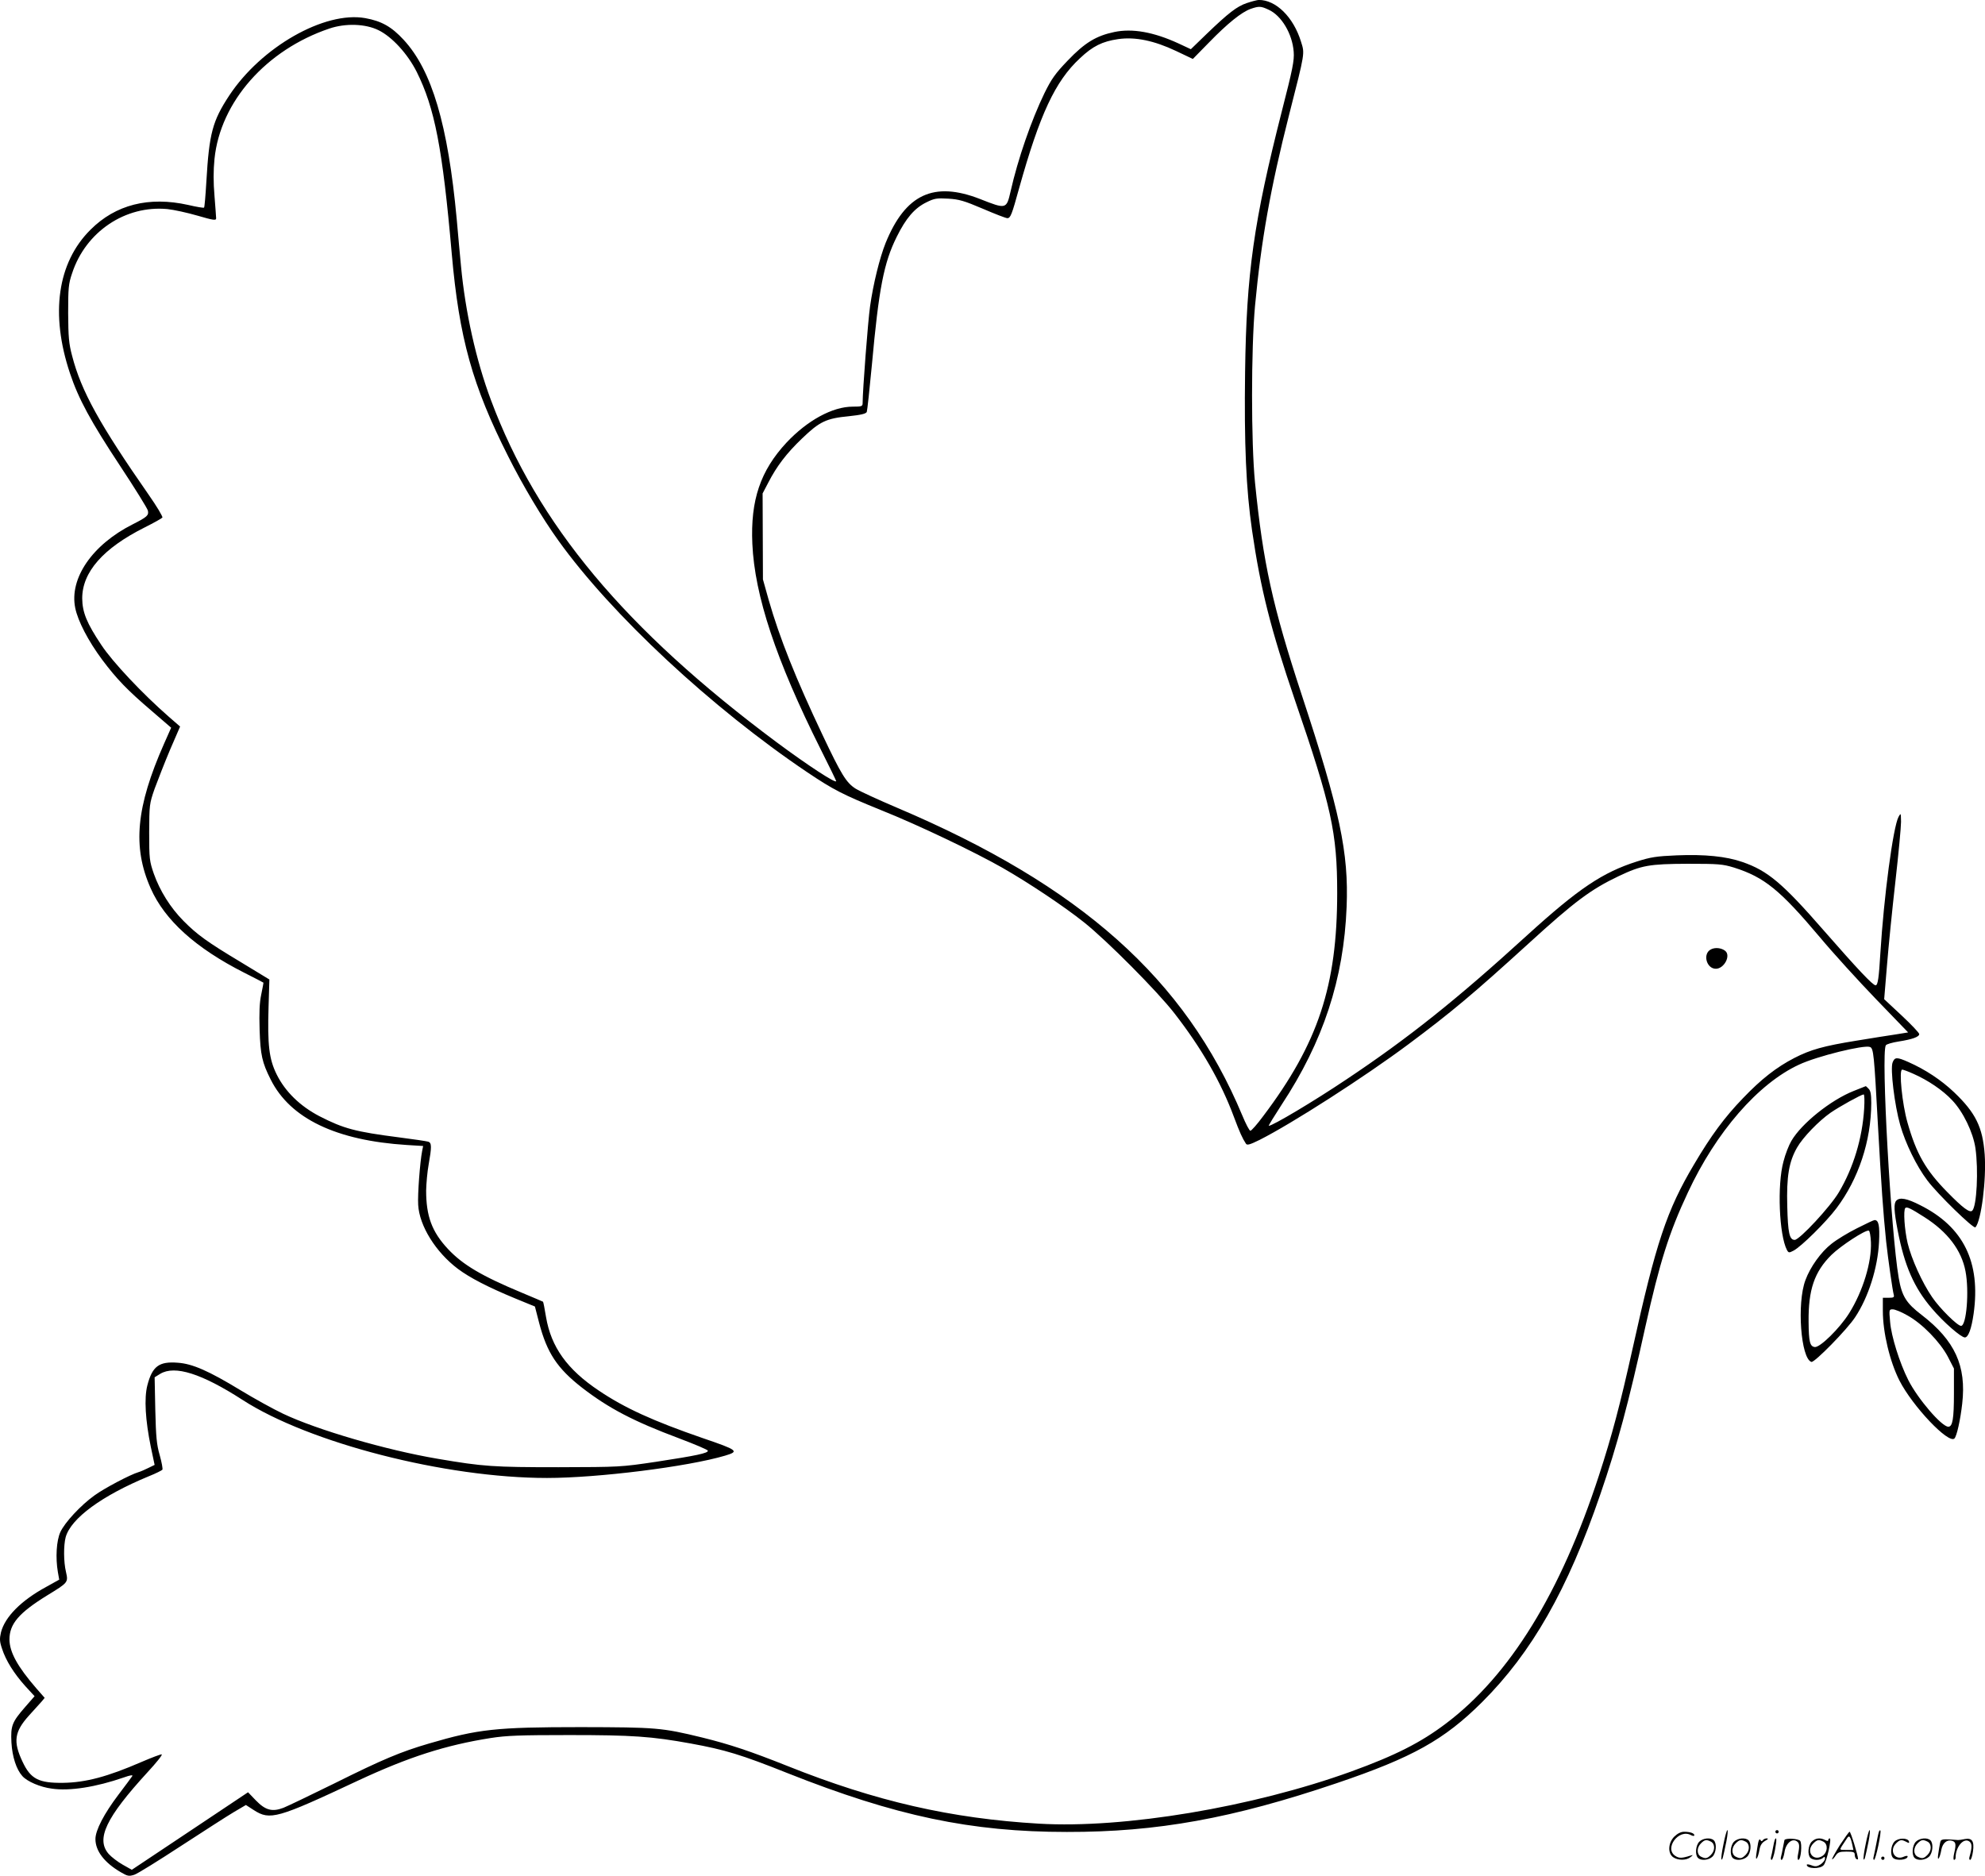 <svg version="1.0" xmlns="http://www.w3.org/2000/svg"
  viewBox="0 0 1200.503 1134.583"
 preserveAspectRatio="xMidYMid meet">
<g transform="translate(-0.284,1134.963) scale(0.1,-0.1)"
fill="#000000" stroke="none">
<path d="M7543 11331 c-59 -20 -110 -59 -243 -187 l-95 -92 -75 35 c-150 69
-279 92 -388 69 -110 -23 -179 -65 -282 -173 -75 -78 -98 -111 -140 -196 -80
-165 -161 -399 -205 -594 -25 -109 -26 -110 -185 -47 -280 109 -451 29 -571
-266 -36 -90 -75 -248 -94 -383 -13 -91 -45 -510 -45 -584 0 -21 -4 -23 -60
-23 -122 0 -274 -83 -400 -217 -158 -170 -219 -348 -207 -613 14 -313 143
-703 413 -1242 52 -103 94 -190 94 -193 0 -17 -170 94 -360 235 -918 684
-1448 1319 -1728 2070 -90 240 -155 533 -181 810 -6 63 -18 192 -26 285 -53
571 -150 899 -321 1084 -73 79 -133 113 -232 131 -246 44 -630 -175 -824 -470
-100 -153 -120 -227 -137 -518 -5 -85 -11 -156 -14 -158 -2 -3 -45 4 -96 16
-238 53 -439 2 -591 -150 -200 -199 -244 -509 -124 -868 52 -156 126 -292 305
-563 88 -133 162 -253 166 -267 7 -29 -3 -39 -92 -84 -244 -123 -384 -327
-347 -506 16 -79 79 -200 163 -313 87 -116 151 -183 301 -311 l116 -100 -43
-97 c-169 -382 -192 -624 -81 -874 85 -193 272 -362 566 -511 63 -32 116 -59
116 -60 1 0 -5 -32 -13 -71 -11 -51 -13 -110 -10 -215 5 -151 15 -197 67 -300
118 -236 396 -369 824 -396 l98 -6 -6 -30 c-13 -66 -28 -263 -24 -326 7 -127
106 -286 240 -387 72 -54 182 -111 349 -180 l117 -48 25 -97 c48 -184 110
-277 260 -394 162 -125 311 -203 586 -306 95 -36 174 -69 175 -75 2 -15 -70
-30 -312 -67 -215 -32 -220 -32 -592 -33 -393 0 -454 4 -730 51 -313 53 -730
175 -936 273 -57 27 -173 91 -257 142 -191 116 -290 160 -379 166 -113 9 -154
-21 -184 -137 -20 -78 -12 -211 21 -372 l23 -109 -37 -18 c-20 -10 -47 -22
-61 -26 -48 -14 -206 -97 -265 -140 -83 -59 -181 -165 -207 -222 -24 -52 -30
-156 -15 -243 l8 -45 -79 -44 c-151 -82 -249 -181 -273 -274 -9 -39 -9 -55 6
-99 23 -72 72 -150 140 -226 l57 -62 -55 -63 c-82 -94 -90 -115 -85 -217 5
-87 30 -163 66 -203 29 -33 108 -67 178 -76 107 -16 267 9 437 68 36 13 55 16
50 8 -4 -7 -42 -57 -84 -113 -87 -115 -139 -215 -139 -268 0 -72 54 -143 154
-201 41 -24 49 -25 81 -15 19 6 146 85 282 174 137 89 281 182 320 205 l73 43
48 -31 c98 -63 141 -51 629 178 309 144 531 215 803 258 95 15 178 18 475 18
383 0 498 -8 735 -51 208 -38 304 -67 585 -179 655 -260 1110 -356 1690 -356
547 -1 1003 82 1632 295 458 155 650 262 879 490 301 300 518 681 715 1256
103 299 172 556 273 1016 86 386 142 566 257 811 170 365 425 659 672 773 108
51 393 121 429 107 22 -8 25 -43 48 -467 21 -378 32 -535 50 -710 12 -109 39
-297 46 -322 4 -15 -1 -18 -30 -18 l-36 0 0 -79 c0 -131 42 -306 100 -421 80
-157 298 -386 333 -351 14 14 36 112 47 211 26 228 -44 381 -245 536 -93 71
-120 113 -139 224 -47 271 -108 1360 -78 1407 4 7 39 17 77 23 83 13 125 28
125 45 0 7 -48 58 -106 112 l-106 99 17 205 c9 112 32 341 51 508 19 167 34
329 34 360 -1 54 -1 55 -15 30 -33 -61 -89 -484 -110 -824 -9 -150 -15 -195
-29 -195 -17 0 -109 98 -312 330 -251 288 -340 363 -494 416 -98 34 -228 47
-397 40 -122 -5 -158 -11 -240 -37 -208 -66 -354 -164 -665 -447 -425 -388
-720 -623 -1092 -871 -198 -133 -447 -281 -470 -281 -3 0 32 57 78 128 251
381 376 760 393 1197 13 327 -41 582 -271 1280 -178 542 -234 799 -283 1285
-24 241 -24 809 0 1070 37 394 93 710 206 1155 98 384 95 369 72 443 -46 149
-152 253 -256 252 -11 -1 -43 -9 -72 -19z m132 -40 c78 -35 144 -146 152 -255
4 -52 -6 -103 -71 -356 -171 -672 -215 -982 -223 -1580 -6 -434 6 -710 42
-958 52 -358 114 -601 260 -1029 220 -641 255 -800 255 -1164 0 -562 -115
-910 -448 -1351 -36 -49 -71 -88 -77 -88 -6 0 -28 42 -49 93 -345 826 -978
1390 -2088 1861 -113 48 -226 100 -250 115 -57 36 -87 85 -201 326 -161 340
-259 585 -325 815 l-35 125 -1 260 -1 260 34 65 c52 101 111 178 205 268 106
102 146 121 282 134 75 8 104 15 109 26 3 8 17 137 31 286 42 461 72 616 150
773 56 113 108 174 180 209 48 24 63 26 132 22 66 -4 96 -13 209 -61 72 -31
139 -57 148 -57 19 0 27 20 71 180 125 447 218 648 368 787 78 74 136 102 231
116 103 15 218 -9 351 -72 l101 -48 99 101 c111 114 195 182 251 202 50 17 61
17 108 -5z m-5383 -124 c82 -40 176 -143 231 -252 109 -219 156 -459 212
-1100 45 -511 125 -798 342 -1227 87 -174 207 -375 303 -508 320 -447 929
-1014 1506 -1402 158 -106 213 -134 444 -228 228 -91 566 -253 735 -349 161
-92 375 -235 495 -331 138 -110 444 -418 546 -550 164 -211 281 -415 359 -625
35 -94 52 -131 73 -163 7 -11 24 -6 83 23 196 99 632 379 898 577 263 196 395
307 731 613 275 251 374 325 542 405 139 66 185 74 418 75 187 0 211 -2 280
-23 183 -58 278 -135 519 -421 81 -97 235 -266 341 -376 l193 -200 -74 -12
c-41 -6 -148 -23 -239 -38 -198 -32 -277 -54 -376 -105 -108 -56 -199 -127
-310 -243 -111 -115 -193 -226 -295 -399 -166 -279 -231 -475 -373 -1118 -75
-337 -124 -523 -203 -765 -232 -711 -539 -1209 -925 -1500 -153 -116 -308
-194 -572 -290 -600 -217 -1375 -346 -1889 -316 -531 31 -987 135 -1522 349
-226 90 -349 131 -515 172 -246 60 -279 62 -735 63 -514 0 -620 -12 -917 -99
-171 -50 -281 -96 -574 -242 -144 -71 -282 -137 -307 -147 -68 -26 -109 -15
-167 45 l-47 49 -352 -235 -351 -234 -55 31 c-30 17 -68 46 -85 65 -78 90 -17
219 235 494 53 57 92 106 86 108 -5 2 -60 -19 -123 -46 -205 -89 -337 -124
-473 -126 -148 -2 -197 23 -246 128 -58 122 -49 181 39 279 31 34 65 72 76 84
l19 23 -50 57 c-115 133 -162 219 -163 296 0 94 57 161 227 266 129 79 129 79
115 142 -15 62 -15 162 -2 211 32 114 219 251 502 368 43 17 80 36 83 40 3 5
-4 44 -16 87 -19 65 -23 112 -27 275 l-4 197 34 21 c88 53 250 2 498 -158 402
-260 1226 -472 1841 -472 308 0 851 68 1077 135 87 26 79 33 -135 106 -301
104 -472 182 -628 287 -193 129 -289 264 -320 446 -8 49 -16 90 -18 92 -1 1
-58 25 -127 54 -245 102 -359 170 -448 265 -97 104 -132 198 -132 354 1 42 7
112 15 156 19 107 19 132 -2 139 -10 3 -89 15 -176 26 -265 34 -336 53 -482
128 -117 61 -207 148 -259 253 -46 93 -56 178 -49 409 l5 165 -171 104 c-205
123 -266 167 -349 251 -79 80 -142 181 -179 285 -26 76 -28 89 -28 250 1 166
1 172 33 264 19 51 60 157 93 235 l61 141 -69 60 c-158 138 -339 330 -407 433
-89 133 -115 198 -116 282 0 159 126 303 377 429 56 28 104 55 108 60 3 6 -34
68 -83 138 -296 425 -408 627 -463 840 -20 75 -23 114 -24 258 0 152 2 178 24
242 82 251 322 412 576 388 39 -4 121 -22 183 -40 96 -28 112 -30 112 -16 0 9
-5 70 -10 136 -7 82 -7 153 0 223 35 346 313 660 695 789 98 33 218 29 297
-10z m9247 -7774 c89 -49 196 -159 244 -249 l37 -72 0 -150 c0 -154 -8 -202
-34 -202 -40 0 -185 169 -242 282 -53 105 -103 265 -110 352 -7 75 -6 76 16
76 13 0 53 -16 89 -37z M10350 5607 c-51 -26 -27 -117 30 -117 50 0 92 79 57
108 -22 18 -61 23 -87 9z M11449 4923 c-15 -38 12 -259 46 -378 32 -112 99
-249 164 -335 62 -83 280 -295 291 -284 35 38 67 289 56 441 -12 165 -55 252
-185 376 -78 74 -173 137 -277 183 -70 31 -82 30 -95 -3z m125 -68 c89 -39
179 -100 235 -160 67 -70 127 -195 141 -290 19 -133 8 -351 -19 -378 -15 -15
-56 15 -150 111 -132 134 -188 232 -242 422 -32 111 -53 320 -32 320 6 0 36
-11 67 -25z M11214 4751 c-139 -55 -316 -197 -377 -302 -15 -25 -37 -81 -48
-125 -39 -142 -26 -445 21 -535 10 -18 13 -18 40 -4 46 24 196 172 260 257
133 177 209 406 210 635 0 52 -4 76 -16 87 -8 9 -16 16 -17 16 -1 -1 -34 -13
-73 -29z m63 -108 c-11 -178 -65 -357 -153 -505 -52 -88 -238 -288 -267 -288
-32 0 -41 42 -45 202 -5 182 10 270 59 356 35 62 132 162 204 212 54 37 184
109 199 110 5 0 6 -39 3 -87z M11472 4088 c-17 -17 -15 -62 8 -182 41 -213 99
-345 206 -470 70 -83 177 -176 200 -176 21 0 40 52 53 143 44 312 -61 526
-323 657 -80 41 -123 49 -144 28z m169 -100 c140 -89 225 -200 249 -328 23
-119 6 -330 -27 -330 -22 0 -130 107 -175 174 -60 87 -125 231 -148 326 -19
81 -27 200 -14 213 9 9 32 -2 115 -55z M11233 3920 c-54 -27 -123 -69 -154
-94 -63 -49 -128 -140 -157 -219 -53 -140 -28 -475 36 -495 18 -6 217 197 265
271 80 121 136 297 144 454 5 99 -2 133 -27 133 -5 0 -52 -22 -107 -50z m85
-83 c5 -121 -48 -297 -132 -431 -57 -91 -177 -209 -208 -204 -29 4 -36 31 -37
153 -2 193 35 302 138 404 56 55 206 153 226 147 6 -1 11 -32 13 -69z M10426
194 c-10 -47 -15 -88 -12 -91 5 -6 9 7 30 110 7 37 10 67 6 67 -4 0 -15 -39
-24 -86z M10740 270 c0 -5 5 -10 10 -10 6 0 10 5 10 10 0 6 -4 10 -10 10 -5 0
-10 -4 -10 -10z M11286 194 c-10 -47 -15 -88 -12 -91 5 -6 9 7 30 110 7 37 10
67 6 67 -4 0 -15 -39 -24 -86z M11366 269 c-3 -8 -10 -41 -16 -74 -6 -33 -14
-68 -16 -77 -3 -10 -1 -18 3 -18 10 0 46 171 38 178 -2 3 -7 -1 -9 -9z M10129
241 c-38 -38 -41 -101 -7 -125 29 -20 79 -20 104 0 18 14 18 15 1 10 -53 -17
-69 -17 -92 -2 -69 45 21 166 94 126 12 -6 21 -7 21 -1 0 12 -25 21 -62 21
-19 0 -39 -10 -59 -29z M11130 189 c-28 -45 -49 -83 -47 -85 2 -3 12 7 21 21
14 21 24 25 66 25 43 0 50 -3 50 -19 0 -11 5 -23 10 -26 6 -3 10 -3 10 1 0 20
-44 164 -51 164 -4 0 -30 -37 -59 -81z m75 4 l7 -33 -42 0 c-42 0 -42 0 -28
23 8 12 21 32 29 44 15 25 22 18 34 -34z M10280 210 c-22 -22 -27 -79 -8 -98
19 -19 66 -14 88 8 22 22 27 79 8 98 -19 19 -66 14 -88 -8z m71 0 c25 -14 25
-54 -1 -80 -23 -23 -33 -24 -61 -10 -25 14 -25 54 1 80 23 23 33 24 61 10z
M10490 210 c-22 -22 -27 -79 -8 -98 19 -19 66 -14 88 8 22 22 27 79 8 98 -19
19 -66 14 -88 -8z m71 0 c25 -14 25 -54 -1 -80 -23 -23 -33 -24 -61 -10 -25
14 -25 54 1 80 23 23 33 24 61 10z M10636 204 c-3 -16 -8 -47 -11 -69 -8 -51
10 -26 19 27 5 27 15 42 34 53 18 10 22 14 10 15 -9 0 -20 -5 -24 -11 -5 -8
-9 -8 -14 1 -5 8 -10 3 -14 -16z M10737 223 c-2 -4 -7 -26 -11 -48 -4 -22 -9
-48 -12 -57 -3 -10 -1 -18 4 -18 4 0 14 28 20 62 11 58 10 81 -1 61z M10795
220 c-1 -3 -5 -23 -9 -45 -4 -22 -9 -48 -12 -57 -3 -10 -1 -18 4 -18 5 0 13
20 17 45 7 53 44 87 74 68 17 -11 19 -28 8 -80 -4 -18 -3 -33 2 -33 16 0 24
99 11 115 -12 14 -87 18 -95 5z M10960 210 c-22 -22 -27 -79 -8 -98 7 -7 24
-12 38 -12 14 0 31 5 38 12 9 9 12 8 12 -5 0 -9 -12 -24 -26 -34 -21 -13 -32
-15 -55 -6 -16 6 -29 8 -29 3 0 -24 81 -27 102 -2 18 19 50 162 37 162 -5 0
-9 -5 -9 -10 0 -7 -6 -7 -19 0 -30 16 -59 12 -81 -10z m71 0 c29 -16 25 -65
-6 -86 -56 -37 -103 28 -55 76 23 23 33 24 61 10z M11461 211 c-23 -23 -28
-80 -9 -99 19 -19 88 -13 88 9 0 5 -11 4 -24 -2 -54 -25 -89 38 -46 81 23 23
33 24 62 9 16 -9 19 -8 16 3 -8 22 -64 22 -87 -1z M11590 210 c-22 -22 -27
-79 -8 -98 19 -19 66 -14 88 8 22 22 27 79 8 98 -19 19 -66 14 -88 -8z m71 0
c25 -14 25 -54 -1 -80 -23 -23 -33 -24 -61 -10 -25 14 -25 54 1 80 23 23 33
24 61 10z M11736 201 c-3 -14 -8 -44 -11 -66 -8 -51 10 -26 19 27 8 41 35 63
66 53 22 -7 24 -21 11 -77 -5 -22 -5 -38 0 -38 5 0 9 6 9 13 0 68 51 125 85
97 15 -13 15 -35 -1 -92 -3 -10 -1 -18 4 -18 6 0 13 23 17 50 9 63 -5 84 -49
76 -17 -4 -35 -6 -41 -6 -101 8 -104 7 -109 -19z M11380 110 c0 -5 5 -10 10
-10 6 0 10 5 10 10 0 6 -4 10 -10 10 -5 0 -10 -4 -10 -10z"/>
</g>
</svg>
